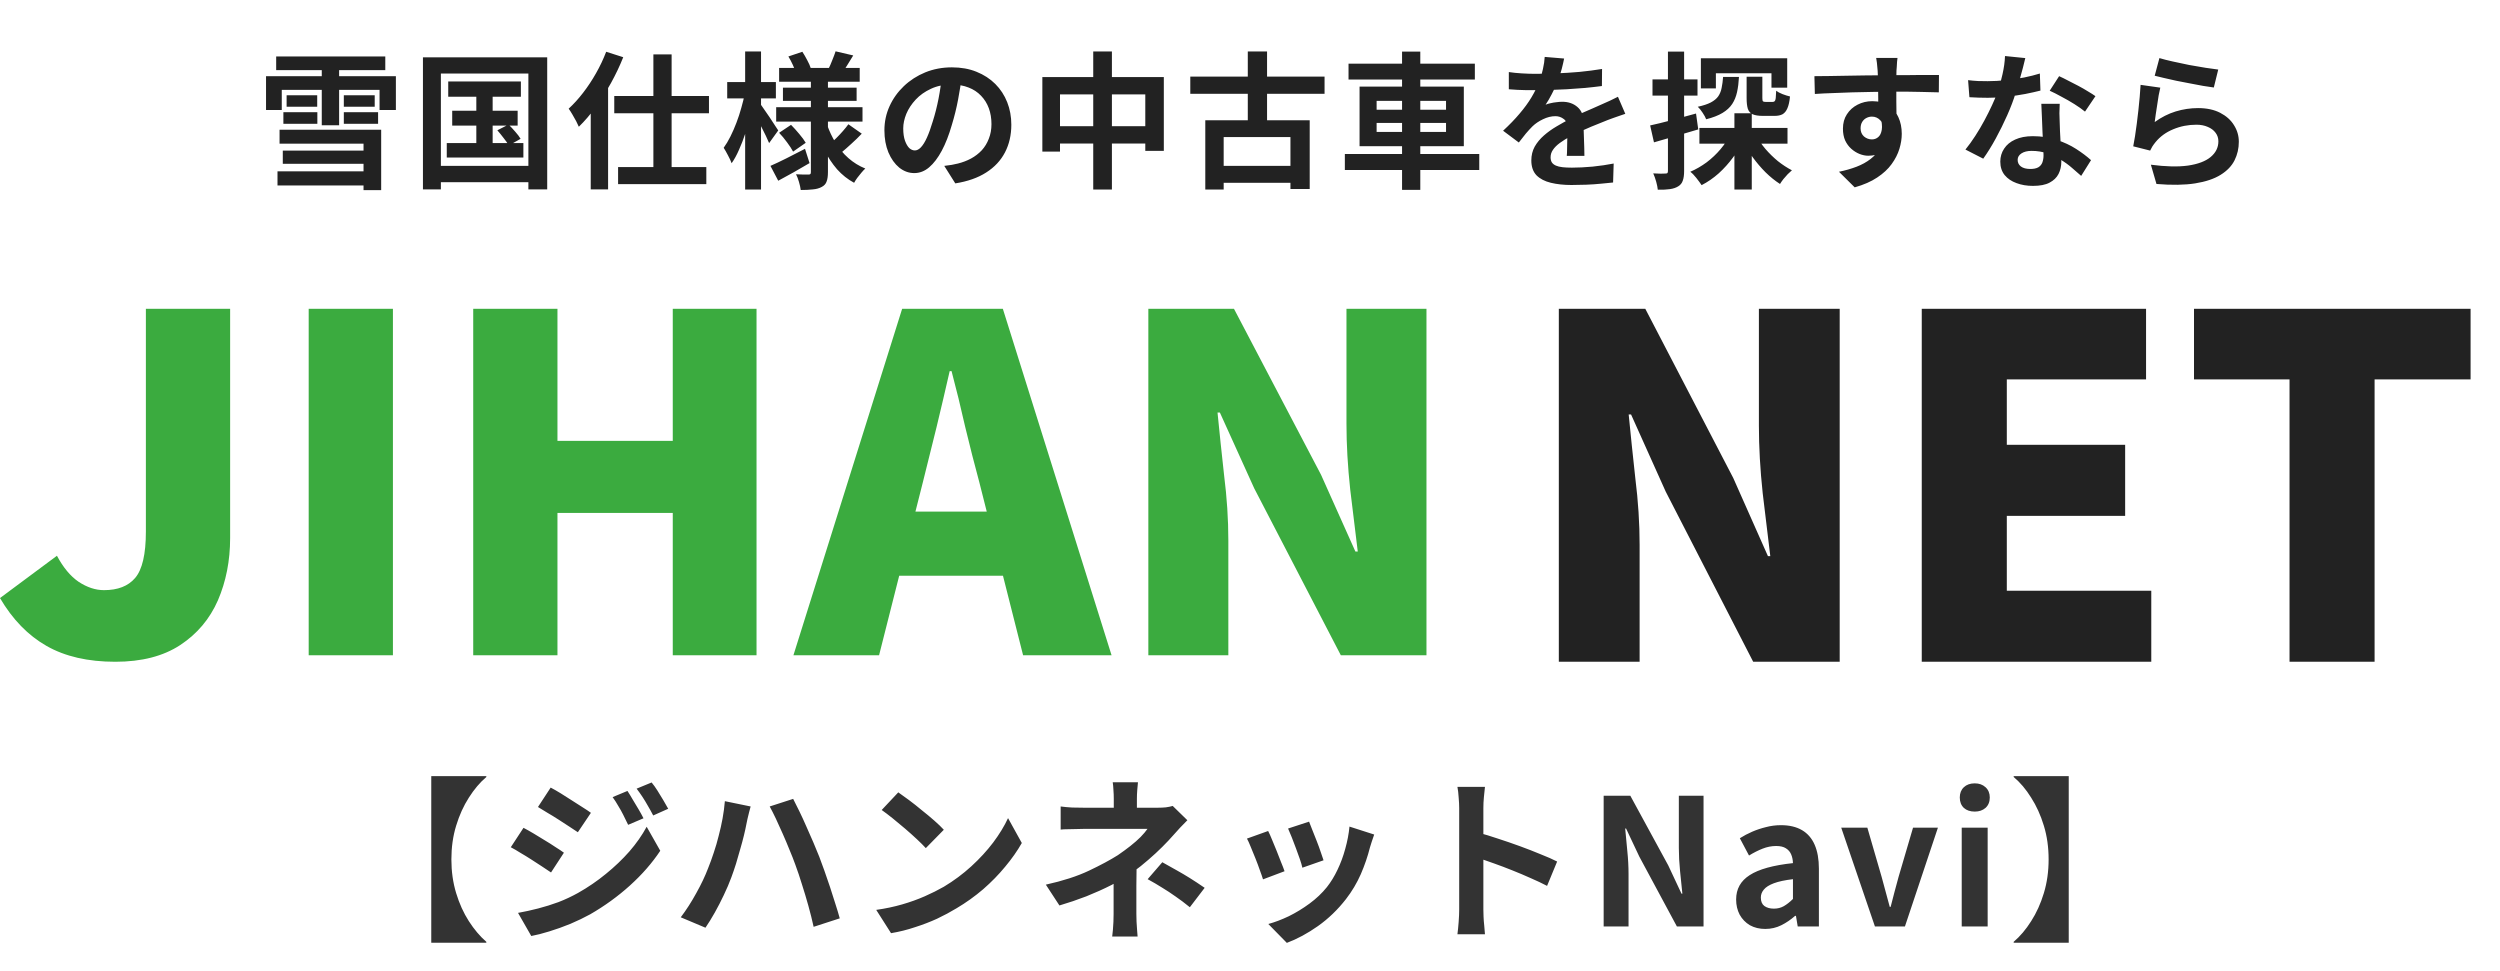 <svg width="170" height="66" viewBox="0 0 170 66" fill="none" xmlns="http://www.w3.org/2000/svg">
<path d="M7.84 45C5.984 45 4.427 44.642 3.168 43.925C1.909 43.208 0.853 42.123 0 40.668L3.872 37.791C4.299 38.592 4.79 39.182 5.344 39.561C5.92 39.941 6.496 40.13 7.072 40.13C8.011 40.13 8.715 39.856 9.184 39.308C9.675 38.739 9.92 37.685 9.92 36.146V21H15.649V36.589C15.649 38.128 15.371 39.54 14.817 40.826C14.262 42.091 13.409 43.103 12.257 43.862C11.104 44.621 9.632 45 7.84 45ZM20.991 44.557V21H26.719V44.557H20.991ZM32.179 44.557V21H37.907V29.98H45.748V21H51.444V44.557H45.748V34.881H37.907V44.557H32.179ZM53.953 44.557L61.345 21H68.194L75.586 44.557H69.57L66.594 32.794C66.274 31.614 65.954 30.36 65.634 29.032C65.335 27.704 65.026 26.439 64.706 25.237H64.578C64.3 26.46 64.001 27.735 63.681 29.063C63.361 30.37 63.052 31.614 62.754 32.794L59.777 44.557H53.953ZM58.977 39.15V34.787H70.498V39.15H58.977ZM78.087 44.557V21H83.911L89.832 32.288L92.168 37.506H92.328C92.178 36.262 92.008 34.86 91.816 33.3C91.645 31.719 91.56 30.223 91.56 28.81V21H97V44.557H91.176L85.287 33.206L82.951 28.051H82.791C82.919 29.358 83.069 30.781 83.239 32.32C83.431 33.838 83.527 35.314 83.527 36.747V44.557H78.087Z" fill="#3BAB3F"/>
<path d="M106 45V21H111.881L117.86 32.501L120.219 37.816H120.38C120.229 36.549 120.057 35.121 119.863 33.532C119.691 31.921 119.605 30.396 119.605 28.957V21H125.099V45H119.217L113.271 33.435L110.912 28.184H110.75C110.88 29.515 111.031 30.965 111.203 32.533C111.397 34.079 111.494 35.583 111.494 37.043V45H106ZM130.679 45V33V21H145.932V25.8H136.463V30.246H144.51V35.078H136.463V40.168H146.287V45H130.679ZM155.688 45V25.8H149.192V21H168V25.8H161.472V45H155.688Z" fill="#222222"/>
<path d="M18.78 3.84H26.2V4.77H18.78V3.84ZM19.49 6.48H21.57V7.26H19.49V6.48ZM19.27 7.63H21.58V8.42H19.27V7.63ZM23.38 7.63H25.71V8.42H23.38V7.63ZM23.38 6.48H25.48V7.26H23.38V6.48ZM19.23 10.24H25.23V11.14H19.23V10.24ZM18.87 11.65H25.31V12.61H18.87V11.65ZM21.88 4.19H23.06V8.52H21.88V4.19ZM19.01 8.82H25.92V12.93H24.72V9.77H19.01V8.82ZM18.09 5.18H26.92V7.48H25.81V6.11H19.16V7.48H18.09V5.18ZM30.48 5.54H35.42V6.58H30.48V5.54ZM30.75 7.53H35.2V8.54H30.75V7.53ZM30.38 9.73H35.59V10.71H30.38V9.73ZM32.39 5.87H33.5V10.25H32.39V5.87ZM33.82 8.86L34.58 8.47C34.727 8.61 34.88 8.773 35.04 8.96C35.2 9.14 35.32 9.3 35.4 9.44L34.6 9.89C34.52 9.75 34.403 9.583 34.25 9.39C34.103 9.197 33.96 9.02 33.82 8.86ZM28.76 3.9H37.21V12.88H35.93V5H29.98V12.88H28.76V3.9ZM29.43 11.28H36.52V12.39H29.43V11.28ZM44.43 3.7H45.67V12.12H44.43V3.7ZM41.77 6.53H48.21V7.7H41.77V6.53ZM42.03 11.36H48.03V12.52H42.03V11.36ZM40.17 6.44L41.34 5.27L41.35 5.29V12.88H40.17V6.44ZM41.22 3.52L42.38 3.89C42.147 4.477 41.87 5.06 41.55 5.64C41.23 6.213 40.883 6.76 40.51 7.28C40.137 7.793 39.753 8.24 39.36 8.62C39.32 8.52 39.26 8.393 39.18 8.24C39.1 8.087 39.013 7.933 38.92 7.78C38.827 7.62 38.743 7.49 38.67 7.39C39.01 7.077 39.337 6.717 39.65 6.31C39.97 5.897 40.263 5.453 40.53 4.98C40.803 4.5 41.033 4.013 41.22 3.52ZM52.98 4.62H58.46V5.56H52.98V4.62ZM53.24 5.96H58.25V6.86H53.24V5.96ZM52.78 7.29H58.65V8.27H52.78V7.29ZM56.82 3.49L58.02 3.77C57.88 3.997 57.747 4.213 57.62 4.42C57.493 4.627 57.377 4.803 57.27 4.95L56.34 4.68C56.427 4.507 56.513 4.307 56.6 4.08C56.693 3.853 56.767 3.657 56.82 3.49ZM53.61 3.84L54.56 3.52C54.673 3.693 54.783 3.883 54.89 4.09C55.003 4.297 55.083 4.477 55.13 4.63L54.13 4.99C54.09 4.837 54.02 4.65 53.92 4.43C53.82 4.21 53.717 4.013 53.61 3.84ZM57.69 8.45L58.6 9.09C58.38 9.323 58.143 9.553 57.89 9.78C57.643 10.007 57.423 10.2 57.23 10.36L56.46 9.78C56.587 9.667 56.727 9.533 56.88 9.38C57.033 9.227 57.18 9.07 57.32 8.91C57.467 8.743 57.59 8.59 57.69 8.45ZM52.98 9.03L53.79 8.49C53.97 8.67 54.157 8.877 54.35 9.11C54.543 9.337 54.69 9.537 54.79 9.71L53.93 10.31C53.837 10.13 53.7 9.92 53.52 9.68C53.34 9.433 53.16 9.217 52.98 9.03ZM52.39 11.28C52.697 11.147 53.057 10.977 53.47 10.77C53.883 10.563 54.307 10.347 54.74 10.12L55.05 11.09C54.697 11.297 54.333 11.507 53.96 11.72C53.587 11.927 53.24 12.117 52.92 12.29L52.39 11.28ZM55.14 5.26H56.3V11.71C56.3 11.977 56.27 12.187 56.21 12.34C56.157 12.5 56.047 12.623 55.88 12.71C55.713 12.803 55.51 12.86 55.27 12.88C55.037 12.907 54.763 12.92 54.45 12.92C54.43 12.76 54.39 12.577 54.33 12.37C54.27 12.163 54.203 11.99 54.13 11.85C54.303 11.857 54.473 11.863 54.64 11.87C54.813 11.87 54.927 11.87 54.98 11.87C55.047 11.87 55.09 11.857 55.11 11.83C55.13 11.803 55.14 11.76 55.14 11.7V5.26ZM56.23 8.45C56.383 8.897 56.58 9.317 56.82 9.71C57.06 10.103 57.35 10.45 57.69 10.75C58.03 11.05 58.413 11.287 58.84 11.46C58.76 11.533 58.67 11.63 58.57 11.75C58.477 11.863 58.383 11.98 58.29 12.1C58.203 12.22 58.133 12.33 58.08 12.43C57.647 12.197 57.26 11.89 56.92 11.51C56.587 11.123 56.297 10.687 56.05 10.2C55.81 9.713 55.61 9.19 55.45 8.63L56.23 8.45ZM49.45 5.58H52.76V6.69H49.45V5.58ZM50.67 3.5H51.75V12.89H50.67V3.5ZM50.65 6.34L51.31 6.56C51.243 6.96 51.157 7.373 51.05 7.8C50.943 8.22 50.823 8.637 50.69 9.05C50.557 9.457 50.41 9.837 50.25 10.19C50.097 10.543 49.93 10.847 49.75 11.1C49.697 10.947 49.613 10.767 49.5 10.56C49.393 10.353 49.297 10.183 49.21 10.05C49.37 9.83 49.523 9.573 49.67 9.28C49.817 8.987 49.953 8.673 50.08 8.34C50.207 8.007 50.317 7.67 50.41 7.33C50.51 6.983 50.59 6.653 50.65 6.34ZM51.7 7.06C51.753 7.127 51.837 7.247 51.95 7.42C52.07 7.587 52.197 7.77 52.33 7.97C52.463 8.163 52.583 8.347 52.69 8.52C52.803 8.687 52.88 8.803 52.92 8.87L52.3 9.73C52.24 9.59 52.163 9.42 52.07 9.22C51.977 9.02 51.873 8.813 51.76 8.6C51.653 8.387 51.55 8.187 51.45 8C51.357 7.813 51.273 7.66 51.2 7.54L51.7 7.06ZM65.41 5.15C65.343 5.657 65.257 6.197 65.15 6.77C65.043 7.343 64.9 7.923 64.72 8.51C64.527 9.183 64.3 9.763 64.04 10.25C63.78 10.737 63.493 11.113 63.18 11.38C62.873 11.64 62.537 11.77 62.17 11.77C61.803 11.77 61.463 11.647 61.15 11.4C60.843 11.147 60.597 10.8 60.41 10.36C60.23 9.92 60.14 9.42 60.14 8.86C60.14 8.28 60.257 7.733 60.49 7.22C60.723 6.707 61.047 6.253 61.46 5.86C61.88 5.46 62.367 5.147 62.92 4.92C63.48 4.693 64.083 4.58 64.73 4.58C65.35 4.58 65.907 4.68 66.4 4.88C66.9 5.08 67.327 5.357 67.68 5.71C68.033 6.063 68.303 6.477 68.49 6.95C68.677 7.423 68.77 7.933 68.77 8.48C68.77 9.18 68.627 9.807 68.34 10.36C68.053 10.913 67.627 11.37 67.06 11.73C66.5 12.09 65.8 12.337 64.96 12.47L64.21 11.28C64.403 11.26 64.573 11.237 64.72 11.21C64.867 11.183 65.007 11.153 65.14 11.12C65.46 11.04 65.757 10.927 66.03 10.78C66.31 10.627 66.553 10.44 66.76 10.22C66.967 9.993 67.127 9.73 67.24 9.43C67.36 9.13 67.42 8.8 67.42 8.44C67.42 8.047 67.36 7.687 67.24 7.36C67.12 7.033 66.943 6.75 66.71 6.51C66.477 6.263 66.193 6.077 65.86 5.95C65.527 5.817 65.143 5.75 64.71 5.75C64.177 5.75 63.707 5.847 63.3 6.04C62.893 6.227 62.55 6.47 62.27 6.77C61.99 7.07 61.777 7.393 61.63 7.74C61.49 8.087 61.42 8.417 61.42 8.73C61.42 9.063 61.46 9.343 61.54 9.57C61.62 9.79 61.717 9.957 61.83 10.07C61.95 10.177 62.077 10.23 62.21 10.23C62.35 10.23 62.487 10.16 62.62 10.02C62.76 9.873 62.897 9.653 63.03 9.36C63.163 9.067 63.297 8.697 63.43 8.25C63.583 7.77 63.713 7.257 63.82 6.71C63.927 6.163 64.003 5.63 64.05 5.11L65.41 5.15ZM70.88 5.24H79.14V10.26H77.88V6.42H72.08V10.31H70.88V5.24ZM71.5 8.58H78.58V9.76H71.5V8.58ZM74.34 3.5H75.61V12.89H74.34V3.5ZM80.94 5.21H90.07V6.38H80.94V5.21ZM82.67 11.28H88.29V12.43H82.67V11.28ZM84.85 3.5H86.16V8.83H84.85V3.5ZM81.96 8.18H89.06V12.85H87.75V9.32H83.21V12.89H81.96V8.18ZM91.7 4.33H100.29V5.41H91.7V4.33ZM91.45 10.47H100.59V11.56H91.45V10.47ZM95.34 3.51H96.58V12.91H95.34V3.51ZM93.61 8.36V8.97H98.33V8.36H93.61ZM93.61 6.86V7.46H98.33V6.86H93.61ZM92.45 5.89H99.54V9.94H92.45V5.89ZM106.36 3.98C106.327 4.16 106.273 4.393 106.2 4.68C106.127 4.967 106.02 5.29 105.88 5.65C105.773 5.897 105.65 6.153 105.51 6.42C105.377 6.68 105.24 6.913 105.1 7.12C105.187 7.08 105.297 7.047 105.43 7.02C105.563 6.987 105.7 6.963 105.84 6.95C105.987 6.93 106.117 6.92 106.23 6.92C106.65 6.92 106.997 7.04 107.27 7.28C107.55 7.52 107.69 7.877 107.69 8.35C107.69 8.483 107.69 8.647 107.69 8.84C107.697 9.033 107.703 9.237 107.71 9.45C107.717 9.657 107.723 9.86 107.73 10.06C107.737 10.26 107.74 10.44 107.74 10.6H106.54C106.553 10.487 106.56 10.353 106.56 10.2C106.567 10.04 106.57 9.873 106.57 9.7C106.577 9.527 106.58 9.36 106.58 9.2C106.587 9.033 106.59 8.883 106.59 8.75C106.59 8.43 106.503 8.21 106.33 8.09C106.163 7.963 105.977 7.9 105.77 7.9C105.49 7.9 105.207 7.97 104.92 8.11C104.64 8.243 104.403 8.403 104.21 8.59C104.063 8.737 103.913 8.9 103.76 9.08C103.613 9.26 103.453 9.463 103.28 9.69L102.21 8.89C102.643 8.49 103.017 8.103 103.33 7.73C103.65 7.357 103.92 6.987 104.14 6.62C104.36 6.253 104.54 5.887 104.68 5.52C104.78 5.253 104.86 4.977 104.92 4.69C104.987 4.397 105.027 4.123 105.04 3.87L106.36 3.98ZM102.6 4.9C102.853 4.94 103.147 4.97 103.48 4.99C103.813 5.01 104.107 5.02 104.36 5.02C104.8 5.02 105.28 5.01 105.8 4.99C106.327 4.97 106.86 4.937 107.4 4.89C107.94 4.837 108.453 4.77 108.94 4.69L108.93 5.85C108.577 5.897 108.193 5.94 107.78 5.98C107.373 6.013 106.957 6.043 106.53 6.07C106.11 6.09 105.707 6.107 105.32 6.12C104.933 6.127 104.59 6.13 104.29 6.13C104.157 6.13 103.99 6.13 103.79 6.13C103.597 6.123 103.397 6.117 103.19 6.11C102.983 6.097 102.787 6.083 102.6 6.07V4.9ZM110.52 7.74C110.413 7.773 110.287 7.817 110.14 7.87C110 7.917 109.857 7.967 109.71 8.02C109.57 8.067 109.443 8.113 109.33 8.16C109.01 8.287 108.63 8.44 108.19 8.62C107.757 8.8 107.303 9.01 106.83 9.25C106.53 9.41 106.277 9.567 106.07 9.72C105.863 9.873 105.707 10.03 105.6 10.19C105.493 10.343 105.44 10.513 105.44 10.7C105.44 10.84 105.47 10.957 105.53 11.05C105.59 11.137 105.68 11.207 105.8 11.26C105.92 11.313 106.07 11.35 106.25 11.37C106.43 11.39 106.643 11.4 106.89 11.4C107.317 11.4 107.787 11.377 108.3 11.33C108.813 11.277 109.29 11.207 109.73 11.12L109.69 12.41C109.477 12.437 109.207 12.463 108.88 12.49C108.553 12.523 108.213 12.547 107.86 12.56C107.513 12.573 107.18 12.58 106.86 12.58C106.34 12.58 105.873 12.53 105.46 12.43C105.047 12.33 104.72 12.16 104.48 11.92C104.247 11.673 104.13 11.337 104.13 10.91C104.13 10.563 104.207 10.25 104.36 9.97C104.52 9.69 104.73 9.437 104.99 9.21C105.25 8.983 105.533 8.78 105.84 8.6C106.153 8.413 106.46 8.243 106.76 8.09C107.067 7.93 107.343 7.793 107.59 7.68C107.837 7.567 108.067 7.467 108.28 7.38C108.5 7.287 108.71 7.193 108.91 7.1C109.103 7.013 109.29 6.93 109.47 6.85C109.65 6.763 109.833 6.673 110.02 6.58L110.52 7.74ZM115.56 8.7H121.55V9.77H115.56V8.7ZM118.77 5.22H119.84V6.67C119.84 6.783 119.853 6.857 119.88 6.89C119.913 6.917 119.973 6.93 120.06 6.93C120.087 6.93 120.13 6.93 120.19 6.93C120.257 6.93 120.323 6.93 120.39 6.93C120.463 6.93 120.513 6.93 120.54 6.93C120.6 6.93 120.647 6.913 120.68 6.88C120.713 6.847 120.737 6.777 120.75 6.67C120.763 6.563 120.773 6.397 120.78 6.17C120.88 6.25 121.023 6.327 121.21 6.4C121.403 6.473 121.573 6.527 121.72 6.56C121.687 6.907 121.627 7.177 121.54 7.37C121.46 7.557 121.35 7.69 121.21 7.77C121.07 7.843 120.89 7.88 120.67 7.88C120.63 7.88 120.573 7.88 120.5 7.88C120.427 7.88 120.35 7.88 120.27 7.88C120.197 7.88 120.123 7.88 120.05 7.88C119.977 7.88 119.92 7.88 119.88 7.88C119.573 7.88 119.34 7.843 119.18 7.77C119.02 7.697 118.91 7.57 118.85 7.39C118.797 7.21 118.77 6.97 118.77 6.67V5.22ZM115.66 3.96H121.53V5.96H120.46V4.98H116.68V6.01H115.66V3.96ZM117.94 7.7H119.12V12.89H117.94V7.7ZM117.17 5.23H118.25C118.23 5.61 118.187 5.953 118.12 6.26C118.053 6.567 117.943 6.837 117.79 7.07C117.637 7.303 117.417 7.507 117.13 7.68C116.843 7.853 116.473 7.997 116.02 8.11C115.973 7.983 115.893 7.837 115.78 7.67C115.667 7.497 115.557 7.36 115.45 7.26C115.817 7.18 116.11 7.083 116.33 6.97C116.557 6.85 116.727 6.71 116.84 6.55C116.953 6.383 117.03 6.193 117.07 5.98C117.117 5.76 117.15 5.51 117.17 5.23ZM119.42 9.22C119.587 9.527 119.797 9.83 120.05 10.13C120.31 10.43 120.593 10.707 120.9 10.96C121.213 11.207 121.53 11.413 121.85 11.58C121.763 11.653 121.667 11.743 121.56 11.85C121.46 11.957 121.363 12.067 121.27 12.18C121.177 12.3 121.1 12.41 121.04 12.51C120.707 12.297 120.38 12.033 120.06 11.72C119.747 11.407 119.457 11.067 119.19 10.7C118.923 10.327 118.693 9.943 118.5 9.55L119.42 9.22ZM117.68 9.11L118.61 9.42C118.403 9.867 118.15 10.293 117.85 10.7C117.557 11.1 117.23 11.463 116.87 11.79C116.51 12.11 116.123 12.377 115.71 12.59C115.617 12.45 115.497 12.287 115.35 12.1C115.21 11.92 115.073 11.78 114.94 11.68C115.327 11.513 115.697 11.3 116.05 11.04C116.403 10.773 116.72 10.473 117 10.14C117.28 9.807 117.507 9.463 117.68 9.11ZM112.21 8.53C112.61 8.443 113.087 8.327 113.64 8.18C114.2 8.033 114.763 7.88 115.33 7.72L115.48 8.8C114.967 8.953 114.447 9.107 113.92 9.26C113.4 9.413 112.917 9.553 112.47 9.68L112.21 8.53ZM112.37 5.4H115.43V6.5H112.37V5.4ZM113.42 3.51H114.52V11.63C114.52 11.903 114.49 12.12 114.43 12.28C114.377 12.447 114.273 12.577 114.12 12.67C113.973 12.763 113.787 12.827 113.56 12.86C113.34 12.893 113.063 12.907 112.73 12.9C112.717 12.753 112.68 12.57 112.62 12.35C112.56 12.137 112.493 11.95 112.42 11.79C112.607 11.797 112.777 11.803 112.93 11.81C113.09 11.81 113.2 11.807 113.26 11.8C113.32 11.8 113.36 11.79 113.38 11.77C113.407 11.743 113.42 11.697 113.42 11.63V3.51ZM129.03 3.94C129.023 3.993 129.013 4.08 129 4.2C128.993 4.313 128.987 4.43 128.98 4.55C128.973 4.663 128.967 4.747 128.96 4.8C128.953 4.933 128.95 5.113 128.95 5.34C128.95 5.56 128.95 5.807 128.95 6.08C128.95 6.353 128.95 6.63 128.95 6.91C128.957 7.183 128.96 7.443 128.96 7.69C128.967 7.93 128.97 8.13 128.97 8.29L127.72 7.87C127.72 7.743 127.72 7.577 127.72 7.37C127.72 7.157 127.72 6.927 127.72 6.68C127.72 6.427 127.717 6.177 127.71 5.93C127.71 5.683 127.707 5.46 127.7 5.26C127.693 5.06 127.687 4.91 127.68 4.81C127.667 4.603 127.65 4.423 127.63 4.27C127.61 4.11 127.593 4 127.58 3.94H129.03ZM123.38 5.18C123.673 5.18 124.007 5.177 124.38 5.17C124.753 5.163 125.143 5.157 125.55 5.15C125.957 5.143 126.357 5.137 126.75 5.13C127.143 5.123 127.513 5.12 127.86 5.12C128.207 5.113 128.507 5.11 128.76 5.11C129.013 5.11 129.29 5.11 129.59 5.11C129.89 5.103 130.187 5.1 130.48 5.1C130.773 5.1 131.04 5.1 131.28 5.1C131.527 5.1 131.717 5.1 131.85 5.1L131.84 6.28C131.527 6.267 131.113 6.257 130.6 6.25C130.087 6.237 129.46 6.23 128.72 6.23C128.267 6.23 127.807 6.237 127.34 6.25C126.873 6.257 126.41 6.267 125.95 6.28C125.49 6.293 125.047 6.31 124.62 6.33C124.193 6.343 123.79 6.363 123.41 6.39L123.38 5.18ZM128.79 8.14C128.79 8.687 128.723 9.14 128.59 9.5C128.463 9.86 128.27 10.133 128.01 10.32C127.75 10.5 127.427 10.59 127.04 10.59C126.853 10.59 126.657 10.55 126.45 10.47C126.25 10.39 126.063 10.273 125.89 10.12C125.717 9.967 125.577 9.777 125.47 9.55C125.37 9.323 125.32 9.057 125.32 8.75C125.32 8.37 125.41 8.043 125.59 7.77C125.77 7.49 126.01 7.273 126.31 7.12C126.617 6.96 126.953 6.88 127.32 6.88C127.76 6.88 128.127 6.98 128.42 7.18C128.72 7.373 128.943 7.637 129.09 7.97C129.243 8.303 129.32 8.68 129.32 9.1C129.32 9.427 129.267 9.767 129.16 10.12C129.053 10.473 128.877 10.82 128.63 11.16C128.39 11.493 128.063 11.797 127.65 12.07C127.243 12.343 126.733 12.567 126.12 12.74L125.05 11.68C125.477 11.593 125.873 11.48 126.24 11.34C126.607 11.2 126.927 11.023 127.2 10.81C127.48 10.597 127.697 10.333 127.85 10.02C128.01 9.707 128.09 9.33 128.09 8.89C128.09 8.57 128.01 8.33 127.85 8.17C127.697 8.01 127.51 7.93 127.29 7.93C127.163 7.93 127.04 7.96 126.92 8.02C126.8 8.08 126.703 8.17 126.63 8.29C126.557 8.41 126.52 8.557 126.52 8.73C126.52 8.957 126.597 9.14 126.75 9.28C126.91 9.413 127.09 9.48 127.29 9.48C127.45 9.48 127.59 9.43 127.71 9.33C127.837 9.23 127.92 9.063 127.96 8.83C128 8.597 127.967 8.283 127.86 7.89L128.79 8.14ZM133.83 5.45C134.043 5.477 134.27 5.497 134.51 5.51C134.757 5.517 134.973 5.52 135.16 5.52C135.573 5.52 135.99 5.497 136.41 5.45C136.837 5.403 137.247 5.343 137.64 5.27C138.033 5.19 138.39 5.1 138.71 5L138.75 6.16C138.463 6.233 138.12 6.31 137.72 6.39C137.327 6.463 136.91 6.527 136.47 6.58C136.03 6.627 135.597 6.65 135.17 6.65C134.97 6.65 134.767 6.647 134.56 6.64C134.353 6.633 134.14 6.623 133.92 6.61L133.83 5.45ZM137.72 3.95C137.68 4.117 137.627 4.333 137.56 4.6C137.493 4.867 137.417 5.147 137.33 5.44C137.25 5.733 137.163 6.023 137.07 6.31C136.923 6.79 136.73 7.3 136.49 7.84C136.25 8.38 135.99 8.907 135.71 9.42C135.43 9.933 135.147 10.39 134.86 10.79L133.65 10.17C133.877 9.89 134.1 9.58 134.32 9.24C134.54 8.9 134.747 8.55 134.94 8.19C135.133 7.83 135.307 7.483 135.46 7.15C135.62 6.81 135.747 6.503 135.84 6.23C135.967 5.877 136.077 5.483 136.17 5.05C136.27 4.61 136.327 4.197 136.34 3.81L137.72 3.95ZM140.06 7.06C140.047 7.273 140.04 7.487 140.04 7.7C140.047 7.907 140.053 8.12 140.06 8.34C140.067 8.493 140.073 8.69 140.08 8.93C140.093 9.163 140.107 9.413 140.12 9.68C140.133 9.94 140.143 10.19 140.15 10.43C140.163 10.663 140.17 10.85 140.17 10.99C140.17 11.297 140.107 11.577 139.98 11.83C139.853 12.077 139.65 12.273 139.37 12.42C139.097 12.567 138.72 12.64 138.24 12.64C137.827 12.64 137.453 12.577 137.12 12.45C136.787 12.33 136.52 12.15 136.32 11.91C136.12 11.663 136.02 11.357 136.02 10.99C136.02 10.663 136.107 10.37 136.28 10.11C136.453 9.843 136.703 9.637 137.03 9.49C137.363 9.337 137.763 9.26 138.23 9.26C138.817 9.26 139.357 9.343 139.85 9.51C140.343 9.67 140.787 9.877 141.18 10.13C141.573 10.383 141.91 10.637 142.19 10.89L141.52 11.96C141.34 11.8 141.133 11.62 140.9 11.42C140.673 11.22 140.417 11.033 140.13 10.86C139.85 10.687 139.543 10.543 139.21 10.43C138.883 10.317 138.53 10.26 138.15 10.26C137.863 10.26 137.633 10.317 137.46 10.43C137.287 10.543 137.2 10.69 137.2 10.87C137.2 11.057 137.273 11.207 137.42 11.32C137.573 11.433 137.787 11.49 138.06 11.49C138.287 11.49 138.467 11.453 138.6 11.38C138.733 11.3 138.827 11.19 138.88 11.05C138.933 10.903 138.96 10.74 138.96 10.56C138.96 10.407 138.953 10.19 138.94 9.91C138.927 9.63 138.91 9.32 138.89 8.98C138.877 8.64 138.863 8.3 138.85 7.96C138.837 7.62 138.823 7.32 138.81 7.06H140.06ZM141.78 7.59C141.587 7.43 141.347 7.26 141.06 7.08C140.773 6.9 140.477 6.73 140.17 6.57C139.87 6.403 139.607 6.27 139.38 6.17L140.02 5.18C140.2 5.26 140.403 5.36 140.63 5.48C140.863 5.593 141.097 5.713 141.33 5.84C141.57 5.967 141.79 6.093 141.99 6.22C142.197 6.34 142.363 6.447 142.49 6.54L141.78 7.59ZM146.84 3.95C147.08 4.023 147.38 4.1 147.74 4.18C148.1 4.26 148.477 4.34 148.87 4.42C149.263 4.493 149.633 4.557 149.98 4.61C150.333 4.663 150.62 4.703 150.84 4.73L150.54 5.95C150.34 5.923 150.097 5.887 149.81 5.84C149.53 5.787 149.23 5.73 148.91 5.67C148.597 5.61 148.287 5.55 147.98 5.49C147.673 5.423 147.393 5.36 147.14 5.3C146.887 5.24 146.68 5.19 146.52 5.15L146.84 3.95ZM146.9 5.96C146.867 6.093 146.83 6.267 146.79 6.48C146.757 6.687 146.723 6.903 146.69 7.13C146.657 7.357 146.623 7.573 146.59 7.78C146.563 7.987 146.54 8.16 146.52 8.3C146.973 7.973 147.447 7.733 147.94 7.58C148.44 7.427 148.95 7.35 149.47 7.35C150.057 7.35 150.557 7.457 150.97 7.67C151.383 7.883 151.697 8.163 151.91 8.51C152.13 8.857 152.24 9.233 152.24 9.64C152.24 10.093 152.143 10.513 151.95 10.9C151.757 11.287 151.44 11.617 151 11.89C150.56 12.163 149.983 12.357 149.27 12.47C148.557 12.583 147.68 12.597 146.64 12.51L146.26 11.2C147.26 11.333 148.1 11.353 148.78 11.26C149.46 11.16 149.973 10.967 150.32 10.68C150.673 10.387 150.85 10.03 150.85 9.61C150.85 9.39 150.787 9.197 150.66 9.03C150.533 8.857 150.357 8.723 150.13 8.63C149.903 8.53 149.647 8.48 149.36 8.48C148.8 8.48 148.273 8.583 147.78 8.79C147.293 8.99 146.893 9.28 146.58 9.66C146.493 9.767 146.42 9.867 146.36 9.96C146.307 10.047 146.257 10.14 146.21 10.24L145.06 9.95C145.1 9.757 145.14 9.53 145.18 9.27C145.22 9.003 145.26 8.72 145.3 8.42C145.34 8.113 145.377 7.807 145.41 7.5C145.443 7.193 145.473 6.89 145.5 6.59C145.527 6.29 145.547 6.017 145.56 5.77L146.9 5.96Z" fill="#222222"/>
<path d="M33.07 52.836C32.638 53.204 32.242 53.672 31.882 54.24C31.522 54.8 31.234 55.436 31.018 56.148C30.802 56.852 30.694 57.616 30.694 58.44C30.694 59.256 30.802 60.02 31.018 60.732C31.234 61.444 31.522 62.08 31.882 62.64C32.242 63.2 32.638 63.668 33.07 64.044V64.104H29.326V52.776H33.07V52.836ZM42.666 53.784C42.778 53.952 42.898 54.148 43.026 54.372C43.162 54.588 43.294 54.808 43.422 55.032C43.55 55.248 43.662 55.452 43.758 55.644L42.714 56.088C42.594 55.832 42.482 55.604 42.378 55.404C42.274 55.196 42.162 54.996 42.042 54.804C41.93 54.604 41.802 54.404 41.658 54.204L42.666 53.784ZM44.31 53.208C44.438 53.36 44.57 53.544 44.706 53.76C44.842 53.976 44.974 54.192 45.102 54.408C45.23 54.624 45.342 54.82 45.438 54.996L44.418 55.452C44.29 55.204 44.166 54.98 44.046 54.78C43.934 54.58 43.818 54.388 43.698 54.204C43.578 54.02 43.442 53.828 43.29 53.628L44.31 53.208ZM37.446 53.556C37.646 53.66 37.87 53.788 38.118 53.94C38.366 54.092 38.618 54.252 38.874 54.42C39.13 54.58 39.374 54.736 39.606 54.888C39.838 55.032 40.03 55.16 40.182 55.272L39.294 56.592C39.126 56.48 38.926 56.348 38.694 56.196C38.47 56.044 38.23 55.888 37.974 55.728C37.726 55.568 37.478 55.416 37.23 55.272C36.99 55.12 36.774 54.988 36.582 54.876L37.446 53.556ZM35.226 62.076C35.674 61.996 36.13 61.896 36.594 61.776C37.058 61.656 37.518 61.512 37.974 61.344C38.43 61.168 38.874 60.96 39.306 60.72C39.986 60.336 40.618 59.904 41.202 59.424C41.794 58.944 42.326 58.436 42.798 57.9C43.27 57.356 43.662 56.796 43.974 56.22L44.898 57.852C44.346 58.684 43.658 59.472 42.834 60.216C42.018 60.952 41.118 61.604 40.134 62.172C39.726 62.396 39.278 62.612 38.79 62.82C38.302 63.02 37.822 63.192 37.35 63.336C36.886 63.48 36.478 63.584 36.126 63.648L35.226 62.076ZM35.598 56.292C35.798 56.396 36.026 56.524 36.282 56.676C36.538 56.828 36.794 56.984 37.05 57.144C37.306 57.296 37.546 57.448 37.77 57.6C38.002 57.744 38.194 57.872 38.346 57.984L37.47 59.328C37.294 59.208 37.09 59.072 36.858 58.92C36.634 58.768 36.394 58.612 36.138 58.452C35.89 58.292 35.642 58.14 35.394 57.996C35.154 57.844 34.934 57.716 34.734 57.612L35.598 56.292ZM48.151 59.04C48.287 58.704 48.415 58.352 48.535 57.984C48.663 57.608 48.775 57.224 48.871 56.832C48.975 56.44 49.063 56.048 49.135 55.656C49.207 55.256 49.259 54.864 49.291 54.48L51.043 54.84C51.011 54.96 50.975 55.096 50.935 55.248C50.895 55.4 50.859 55.548 50.827 55.692C50.795 55.836 50.771 55.952 50.755 56.04C50.715 56.256 50.659 56.512 50.587 56.808C50.515 57.104 50.431 57.416 50.335 57.744C50.247 58.072 50.151 58.404 50.047 58.74C49.943 59.068 49.839 59.372 49.735 59.652C49.591 60.044 49.419 60.448 49.219 60.864C49.027 61.272 48.823 61.668 48.607 62.052C48.391 62.436 48.179 62.78 47.971 63.084L46.291 62.376C46.667 61.88 47.019 61.332 47.347 60.732C47.683 60.132 47.951 59.568 48.151 59.04ZM54.079 58.788C53.967 58.476 53.835 58.14 53.683 57.78C53.539 57.42 53.387 57.06 53.227 56.7C53.067 56.332 52.911 55.988 52.759 55.668C52.607 55.348 52.467 55.072 52.339 54.84L53.935 54.324C54.055 54.556 54.195 54.836 54.355 55.164C54.515 55.492 54.675 55.84 54.835 56.208C55.003 56.576 55.163 56.94 55.315 57.3C55.467 57.652 55.599 57.972 55.711 58.26C55.815 58.532 55.931 58.848 56.059 59.208C56.187 59.56 56.315 59.932 56.443 60.324C56.571 60.708 56.691 61.084 56.803 61.452C56.923 61.82 57.023 62.152 57.103 62.448L55.327 63.024C55.223 62.552 55.103 62.072 54.967 61.584C54.831 61.096 54.687 60.616 54.535 60.144C54.391 59.672 54.239 59.22 54.079 58.788ZM61.083 53.88C61.291 54.024 61.535 54.2 61.815 54.408C62.095 54.616 62.383 54.844 62.679 55.092C62.983 55.332 63.267 55.568 63.531 55.8C63.795 56.032 64.011 56.24 64.179 56.424L62.955 57.672C62.803 57.504 62.603 57.304 62.355 57.072C62.107 56.84 61.839 56.6 61.551 56.352C61.263 56.104 60.979 55.868 60.699 55.644C60.419 55.42 60.171 55.232 59.955 55.08L61.083 53.88ZM59.583 61.872C60.207 61.784 60.795 61.66 61.347 61.5C61.899 61.34 62.411 61.156 62.883 60.948C63.355 60.74 63.787 60.524 64.179 60.3C64.859 59.892 65.483 59.428 66.051 58.908C66.619 58.388 67.115 57.848 67.539 57.288C67.963 56.72 68.299 56.168 68.547 55.632L69.483 57.324C69.179 57.86 68.803 58.396 68.355 58.932C67.915 59.468 67.415 59.98 66.855 60.468C66.295 60.948 65.691 61.38 65.043 61.764C64.635 62.012 64.195 62.248 63.723 62.472C63.251 62.688 62.751 62.88 62.223 63.048C61.703 63.224 61.159 63.36 60.591 63.456L59.583 61.872ZM77.381 53.196C77.365 53.34 77.349 53.516 77.333 53.724C77.317 53.924 77.309 54.116 77.309 54.3C77.309 54.42 77.309 54.564 77.309 54.732C77.309 54.892 77.309 55.052 77.309 55.212C77.309 55.372 77.309 55.516 77.309 55.644H75.737C75.737 55.516 75.737 55.376 75.737 55.224C75.737 55.072 75.737 54.916 75.737 54.756C75.737 54.596 75.737 54.444 75.737 54.3C75.737 54.108 75.729 53.912 75.713 53.712C75.705 53.512 75.689 53.34 75.665 53.196H77.381ZM80.741 55.776C80.589 55.928 80.425 56.096 80.249 56.28C80.081 56.464 79.933 56.628 79.805 56.772C79.589 57.02 79.333 57.292 79.037 57.588C78.749 57.876 78.433 58.168 78.089 58.464C77.753 58.76 77.401 59.04 77.033 59.304C76.601 59.608 76.117 59.9 75.581 60.18C75.045 60.452 74.477 60.708 73.877 60.948C73.277 61.18 72.665 61.388 72.041 61.572L71.117 60.156C72.277 59.9 73.253 59.584 74.045 59.208C74.837 58.832 75.493 58.48 76.013 58.152C76.317 57.944 76.601 57.736 76.865 57.528C77.129 57.32 77.361 57.116 77.561 56.916C77.761 56.708 77.917 56.524 78.029 56.364C77.925 56.364 77.757 56.364 77.525 56.364C77.293 56.364 77.029 56.364 76.733 56.364C76.437 56.364 76.129 56.364 75.809 56.364C75.489 56.364 75.185 56.364 74.897 56.364C74.609 56.364 74.357 56.364 74.141 56.364C73.925 56.364 73.773 56.364 73.685 56.364C73.549 56.364 73.381 56.368 73.181 56.376C72.981 56.376 72.785 56.38 72.593 56.388C72.409 56.388 72.253 56.396 72.125 56.412V54.84C72.357 54.872 72.617 54.896 72.905 54.912C73.201 54.92 73.453 54.924 73.661 54.924C73.749 54.924 73.917 54.924 74.165 54.924C74.421 54.924 74.717 54.924 75.053 54.924C75.397 54.924 75.757 54.924 76.133 54.924C76.509 54.924 76.873 54.924 77.225 54.924C77.585 54.924 77.897 54.924 78.161 54.924C78.433 54.924 78.629 54.924 78.749 54.924C78.933 54.924 79.109 54.916 79.277 54.9C79.453 54.876 79.609 54.844 79.745 54.804L80.741 55.776ZM77.285 58.392C77.285 58.608 77.285 58.88 77.285 59.208C77.285 59.528 77.281 59.868 77.273 60.228C77.273 60.588 77.273 60.94 77.273 61.284C77.273 61.62 77.273 61.908 77.273 62.148C77.273 62.308 77.277 62.484 77.285 62.676C77.293 62.868 77.305 63.052 77.321 63.228C77.337 63.404 77.349 63.556 77.357 63.684H75.629C75.645 63.572 75.661 63.424 75.677 63.24C75.693 63.064 75.705 62.88 75.713 62.688C75.721 62.488 75.725 62.308 75.725 62.148C75.725 61.924 75.725 61.668 75.725 61.38C75.725 61.092 75.725 60.804 75.725 60.516C75.725 60.22 75.725 59.944 75.725 59.688C75.725 59.432 75.725 59.212 75.725 59.028L77.285 58.392ZM80.909 61.692C80.565 61.412 80.241 61.168 79.937 60.96C79.633 60.744 79.329 60.544 79.025 60.36C78.721 60.168 78.393 59.976 78.041 59.784L79.037 58.632C79.405 58.832 79.733 59.016 80.021 59.184C80.309 59.344 80.601 59.516 80.897 59.7C81.193 59.884 81.533 60.108 81.917 60.372L80.909 61.692ZM89.017 55.872C89.073 56 89.145 56.184 89.233 56.424C89.329 56.656 89.429 56.908 89.533 57.18C89.637 57.444 89.729 57.696 89.809 57.936C89.889 58.176 89.953 58.364 90.001 58.5L88.561 59.004C88.529 58.852 88.473 58.66 88.393 58.428C88.313 58.196 88.225 57.952 88.129 57.696C88.033 57.432 87.937 57.18 87.841 56.94C87.745 56.7 87.661 56.5 87.589 56.34L89.017 55.872ZM93.445 56.748C93.381 56.94 93.325 57.104 93.277 57.24C93.237 57.376 93.197 57.504 93.157 57.624C93.005 58.232 92.797 58.84 92.533 59.448C92.269 60.048 91.933 60.612 91.525 61.14C90.965 61.86 90.329 62.472 89.617 62.976C88.913 63.472 88.209 63.852 87.505 64.116L86.245 62.832C86.685 62.712 87.149 62.536 87.637 62.304C88.125 62.064 88.597 61.776 89.053 61.44C89.509 61.104 89.901 60.732 90.229 60.324C90.501 59.98 90.741 59.588 90.949 59.148C91.165 58.7 91.341 58.224 91.477 57.72C91.621 57.208 91.717 56.704 91.765 56.208L93.445 56.748ZM86.233 56.508C86.313 56.66 86.401 56.856 86.497 57.096C86.601 57.336 86.705 57.588 86.809 57.852C86.913 58.116 87.013 58.372 87.109 58.62C87.213 58.868 87.293 59.076 87.349 59.244L85.885 59.796C85.837 59.636 85.765 59.428 85.669 59.172C85.581 58.916 85.481 58.648 85.369 58.368C85.257 58.08 85.149 57.816 85.045 57.576C84.949 57.336 84.865 57.152 84.793 57.024L86.233 56.508ZM99.225 61.848C99.225 61.696 99.225 61.448 99.225 61.104C99.225 60.752 99.225 60.348 99.225 59.892C99.225 59.428 99.225 58.944 99.225 58.44C99.225 57.936 99.225 57.452 99.225 56.988C99.225 56.516 99.225 56.1 99.225 55.74C99.225 55.38 99.225 55.116 99.225 54.948C99.225 54.74 99.213 54.5 99.189 54.228C99.173 53.956 99.145 53.716 99.105 53.508H100.977C100.953 53.716 100.929 53.948 100.905 54.204C100.881 54.452 100.869 54.7 100.869 54.948C100.869 55.172 100.869 55.476 100.869 55.86C100.869 56.244 100.869 56.672 100.869 57.144C100.869 57.608 100.869 58.084 100.869 58.572C100.869 59.052 100.869 59.516 100.869 59.964C100.869 60.412 100.869 60.804 100.869 61.14C100.869 61.468 100.869 61.704 100.869 61.848C100.869 61.96 100.873 62.12 100.881 62.328C100.889 62.528 100.905 62.736 100.929 62.952C100.953 63.168 100.969 63.36 100.977 63.528H99.105C99.137 63.288 99.165 63.008 99.189 62.688C99.213 62.368 99.225 62.088 99.225 61.848ZM100.509 56.616C100.909 56.72 101.357 56.856 101.853 57.024C102.349 57.184 102.849 57.356 103.353 57.54C103.857 57.724 104.329 57.908 104.769 58.092C105.217 58.268 105.589 58.432 105.885 58.584L105.201 60.24C104.865 60.064 104.493 59.888 104.085 59.712C103.677 59.528 103.261 59.352 102.837 59.184C102.421 59.016 102.009 58.86 101.601 58.716C101.201 58.572 100.837 58.444 100.509 58.332V56.616ZM109.049 63V54.108H110.861L113.441 58.848L114.341 60.768H114.401C114.353 60.304 114.301 59.796 114.245 59.244C114.189 58.692 114.161 58.164 114.161 57.66V54.108H115.841V63H114.029L111.473 58.248L110.573 56.34H110.513C110.553 56.82 110.601 57.328 110.657 57.864C110.713 58.4 110.741 58.924 110.741 59.436V63H109.049ZM120.037 63.168C119.645 63.168 119.297 63.084 118.993 62.916C118.697 62.74 118.465 62.5 118.297 62.196C118.137 61.892 118.057 61.548 118.057 61.164C118.057 60.452 118.365 59.9 118.981 59.508C119.597 59.108 120.577 58.836 121.921 58.692C121.913 58.468 121.873 58.272 121.801 58.104C121.729 57.928 121.609 57.788 121.441 57.684C121.281 57.58 121.061 57.528 120.781 57.528C120.469 57.528 120.161 57.588 119.857 57.708C119.553 57.828 119.245 57.984 118.933 58.176L118.309 57C118.573 56.832 118.853 56.684 119.149 56.556C119.445 56.428 119.757 56.324 120.085 56.244C120.413 56.156 120.753 56.112 121.105 56.112C121.673 56.112 122.149 56.224 122.533 56.448C122.917 56.672 123.205 57.004 123.397 57.444C123.589 57.884 123.685 58.428 123.685 59.076V63H122.245L122.125 62.28H122.065C121.777 62.536 121.465 62.748 121.129 62.916C120.793 63.084 120.429 63.168 120.037 63.168ZM120.625 61.788C120.873 61.788 121.097 61.732 121.297 61.62C121.505 61.5 121.713 61.336 121.921 61.128V59.784C121.377 59.848 120.945 59.94 120.625 60.06C120.305 60.18 120.077 60.324 119.941 60.492C119.805 60.652 119.737 60.832 119.737 61.032C119.737 61.296 119.817 61.488 119.977 61.608C120.145 61.728 120.361 61.788 120.625 61.788ZM127.495 63L125.203 56.28H126.979L127.951 59.628C128.047 59.964 128.139 60.304 128.227 60.648C128.323 60.984 128.415 61.324 128.503 61.668H128.563C128.651 61.324 128.739 60.984 128.827 60.648C128.923 60.304 129.015 59.964 129.103 59.628L130.087 56.28H131.779L129.535 63H127.495ZM133.397 63V56.28H135.161V63H133.397ZM134.285 55.188C133.973 55.188 133.725 55.104 133.541 54.936C133.357 54.76 133.265 54.524 133.265 54.228C133.265 53.94 133.357 53.708 133.541 53.532C133.725 53.356 133.973 53.268 134.285 53.268C134.581 53.268 134.825 53.356 135.017 53.532C135.209 53.708 135.305 53.94 135.305 54.228C135.305 54.524 135.209 54.76 135.017 54.936C134.825 55.104 134.581 55.188 134.285 55.188ZM140.674 64.104H136.93V64.044C137.37 63.668 137.766 63.2 138.118 62.64C138.478 62.08 138.766 61.444 138.982 60.732C139.198 60.02 139.306 59.256 139.306 58.44C139.306 57.616 139.198 56.852 138.982 56.148C138.766 55.436 138.478 54.8 138.118 54.24C137.766 53.672 137.37 53.204 136.93 52.836V52.776H140.674V64.104Z" fill="#333333"/>
</svg>
